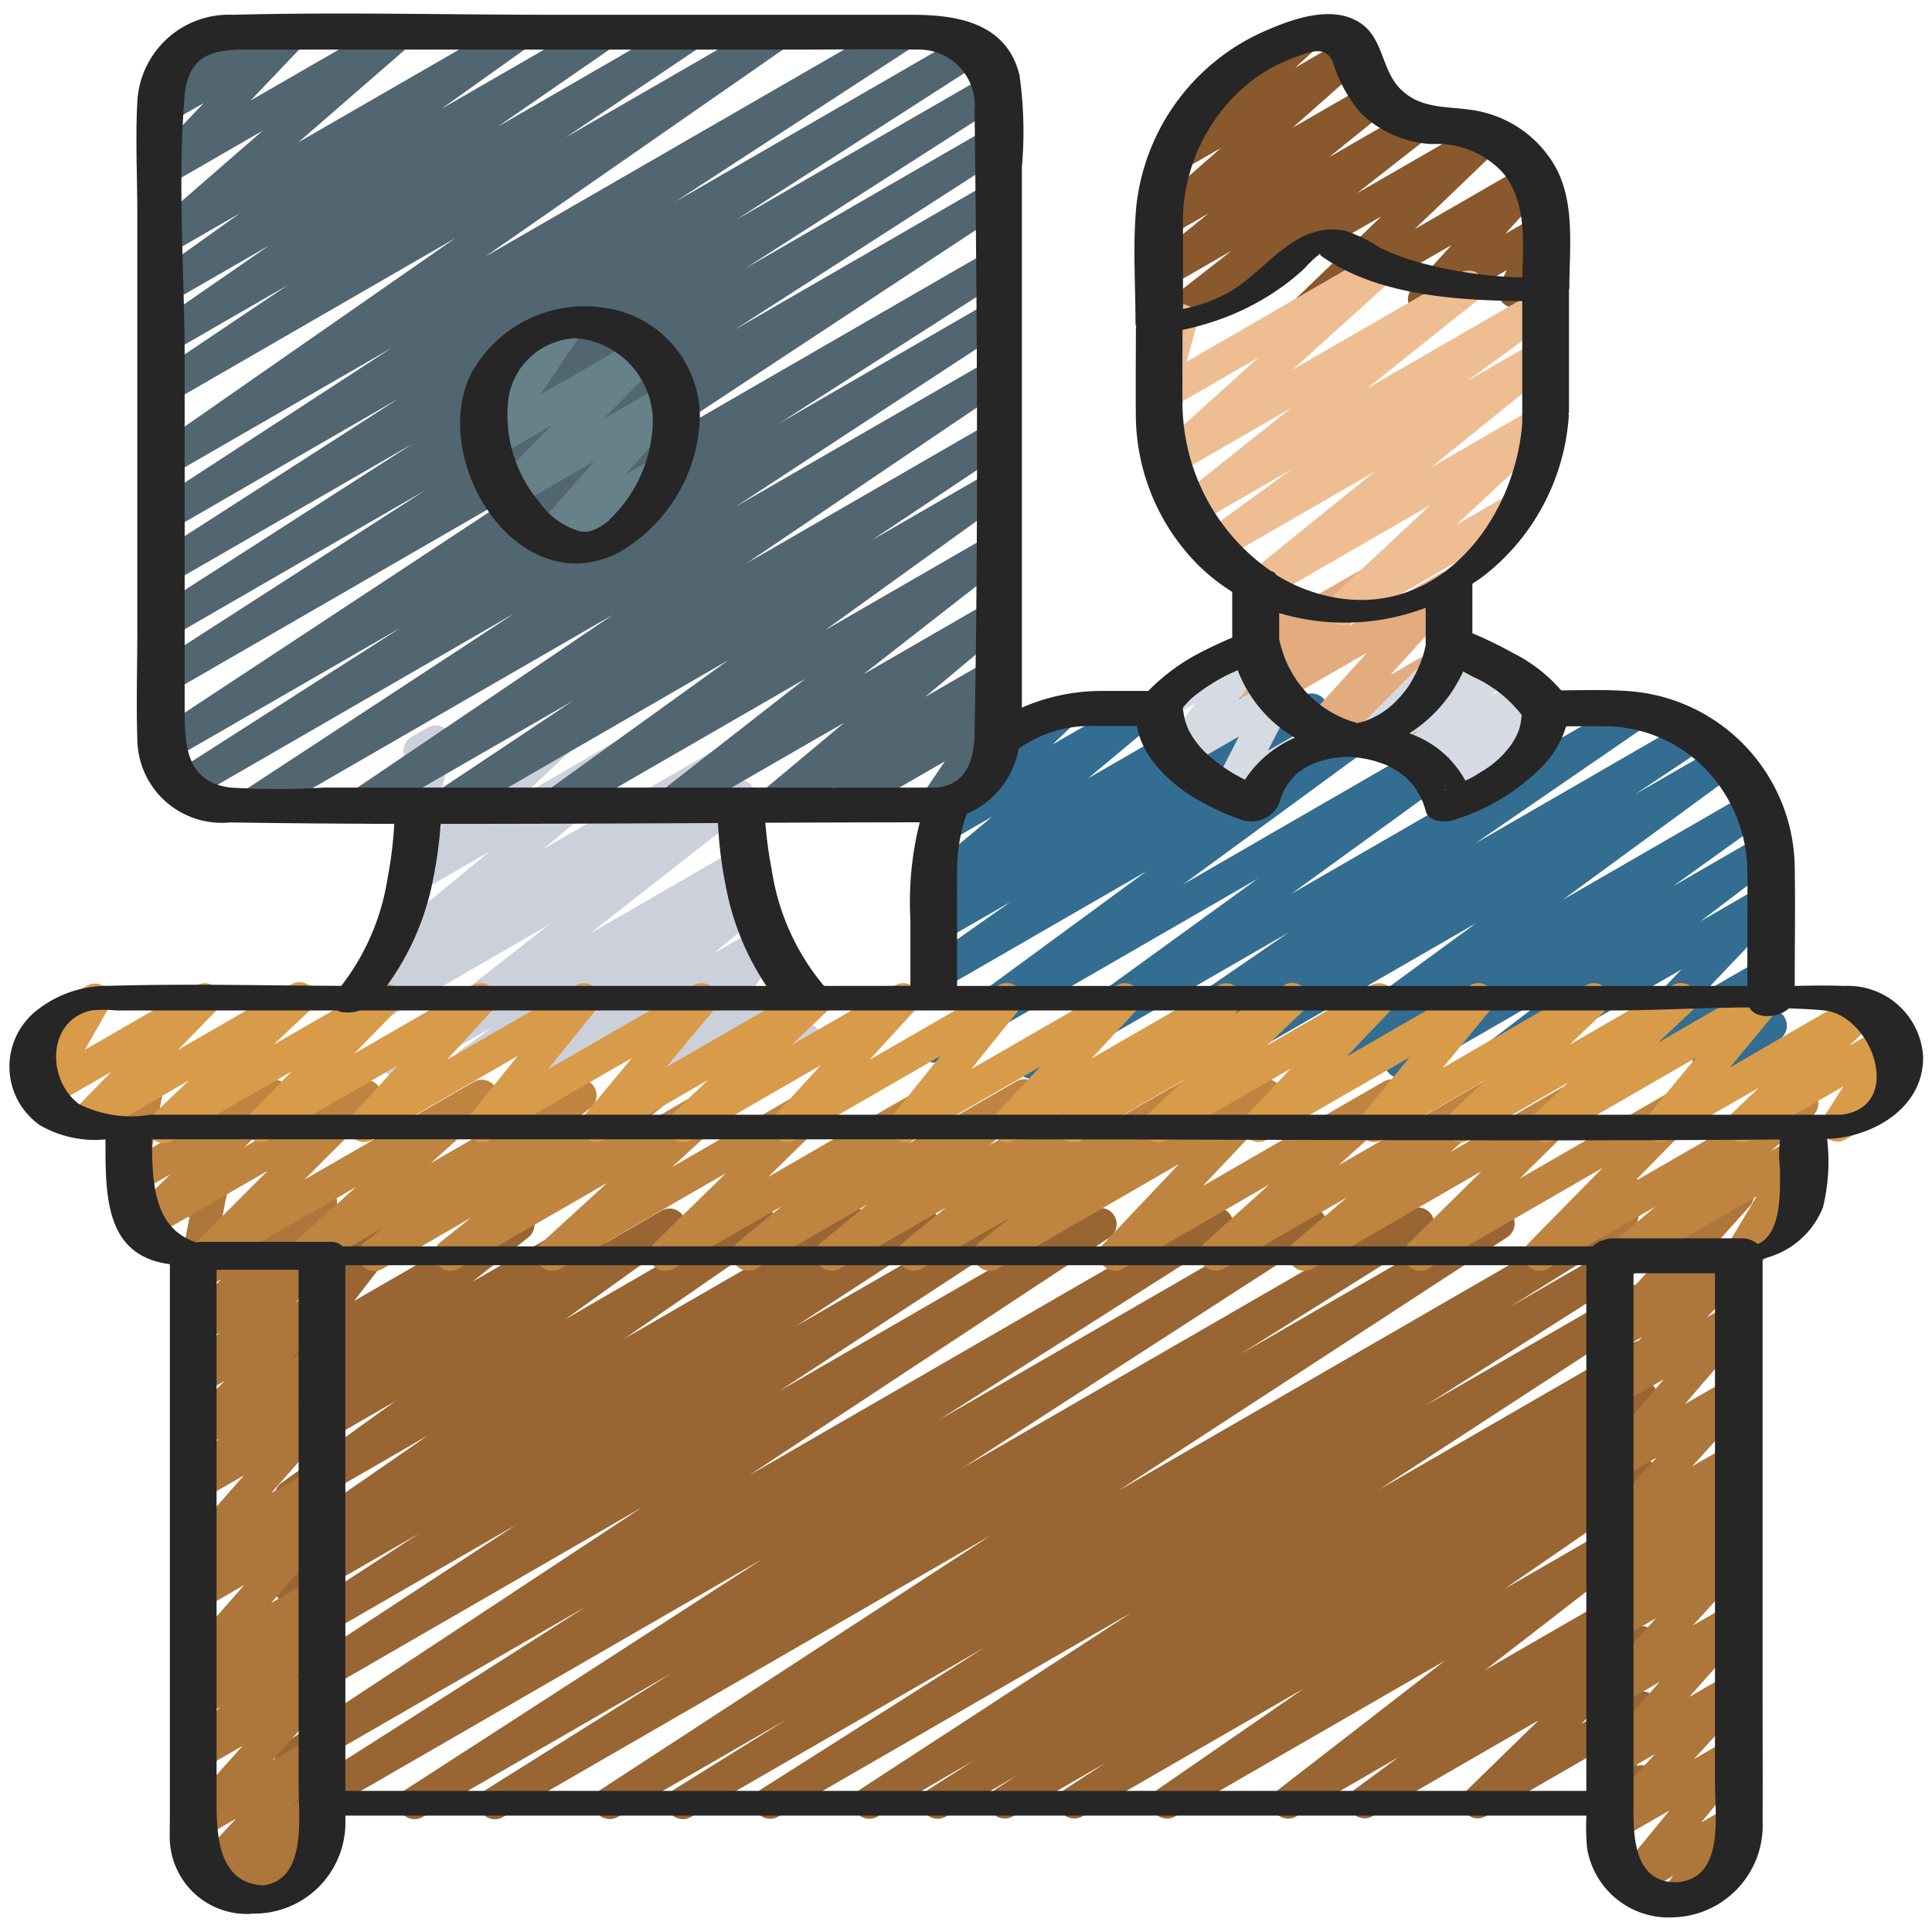 <svg id="Icons" height="512" viewBox="0 0 60 60" width="512" xmlns="http://www.w3.org/2000/svg"><path d="m36.256 10.48a.5.5 0 0 1 -.309-.893l2.3-1.8-1.967 1.133a.5.5 0 0 1 -.564-.821l1.811-1.468-1.246.719a.5.5 0 0 1 -.58-.808l2.21-1.942-1.22.7a.5.5 0 0 1 -.586-.8l1.364-1.239a.5.5 0 0 1 -.019-.876l2.738-1.585a.5.5 0 0 1 .586.8l-.557.507 1.553-.9a.5.5 0 0 1 .58.807l-2.208 1.953 2.375-1.367a.5.5 0 0 1 .564.821l-1.812 1.465 2.614-1.509a.5.5 0 0 1 .558.826l-2.3 1.8 3.822-2.203a.5.5 0 0 1 .6.793l-2.63 2.524 3.422-1.975a.5.5 0 0 1 .621.768l-1.228 1.352.975-.563a.5.5 0 0 1 .7.654l-.323.656a.5.5 0 0 1 .143.921l-.966.557a.5.5 0 0 1 -.7-.653l.219-.446-2.322 1.341a.5.5 0 0 1 -.62-.769l1.226-1.351-4.206 2.429a.5.5 0 0 1 -.6-.793l2.626-2.526-6.4 3.694a.491.491 0 0 1 -.244.067z" fill="#89582c"/><path d="m32.029 33.5a.5.5 0 0 1 -.294-.9l7.33-5.316-9.785 5.65a.5.5 0 0 1 -.546-.836l6.866-5.037-6.32 3.648a.5.5 0 0 1 -.538-.842l2.629-1.85-2.092 1.207a.5.5 0 0 1 -.541-.84l1.046-.746-.5.291a.5.5 0 0 1 -.57-.817l2.1-1.751-1.315.759a.5.5 0 0 1 -.594-.8l1.27-1.2a.5.5 0 0 1 -.035-.885l2.544-1.468a.5.5 0 0 1 .594.795l-.592.56 2.639-1.522a.5.5 0 0 1 .571.816l-2.1 1.753 4.452-2.569a.5.5 0 0 1 .671.162.5.5 0 0 1 -.13.678l-1.042.743 2.743-1.583a.5.5 0 0 1 .538.841l-2.622 1.846 4.657-2.687a.5.5 0 0 1 .546.836l-6.866 5.03 10.157-5.866a.5.5 0 0 1 .544.837l-7.334 5.318 10.438-6.025a.5.5 0 0 1 .533.844l-5.263 3.617 6.565-3.791a.5.5 0 0 1 .527.849l-2.14 1.424 2.556-1.473a.5.5 0 0 1 .545.836l-5.343 3.912 5.748-3.318a.5.5 0 0 1 .542.839l-2.86 2.054 2.667-1.54a.5.5 0 0 1 .553.831l-2.371 1.8 1.918-1.107a.5.5 0 0 1 .612.777l-2.4 2.521 1.8-1.04a.5.5 0 0 1 .66.717l-.65.938a.5.5 0 0 1 .5.866l-1.935 1.118a.5.5 0 0 1 -.661-.717l.652-.939-2.874 1.659a.5.5 0 0 1 -.613-.777l2.4-2.52-5.72 3.3a.5.5 0 0 1 -.553-.83l2.373-1.807-4.573 2.64a.5.5 0 0 1 -.542-.839l2.858-2.052-5.013 2.894a.5.5 0 0 1 -.545-.836l5.343-3.912-8.232 4.752a.5.5 0 0 1 -.527-.849l2.138-1.422-3.939 2.274a.5.5 0 0 1 -.533-.845l5.268-3.619-7.739 4.467a.491.491 0 0 1 -.251.074z" fill="#346d92"/><path d="m40.663 23.492a.5.5 0 0 1 -.37-.836l2.165-2.388-3.178 1.832a.5.5 0 0 1 -.609-.781l.881-.91-.272.156a.5.5 0 0 1 -.733-.558l.275-1.056a.492.492 0 0 1 -.224-.2.5.5 0 0 1 .182-.683l.5-.291a.5.5 0 0 1 .734.559l-.2.771 2.329-1.343a.5.5 0 0 1 .609.78l-.879.908 2.846-1.642a.5.5 0 0 1 .62.768l-2.164 2.389 1.557-.9a.5.5 0 0 1 .677.694l-.519.849a.5.5 0 0 1 .352.922l-1.525.881a.5.5 0 0 1 -.677-.693l.492-.8-2.621 1.513a.489.489 0 0 1 -.248.059z" fill="#e2ac7f"/><path d="m44.785 25.02a.5.5 0 0 1 -.371-.835l.616-.683-.833.48a.5.5 0 0 1 -.626-.762l.476-.541-1.33.767a.5.5 0 0 1 -.6-.786l2.312-2.316a.5.5 0 0 1 .249-.391l.387-.223a.5.5 0 0 1 .6.788l-.175.174.689-.4a.5.5 0 0 1 .626.763l-.476.54.947-.546a.5.5 0 0 1 .622.767l-.617.683.255-.147a.5.5 0 0 1 .5.866l-3 1.731a.49.49 0 0 1 -.251.071z" fill="#d6dbe3"/><path d="m38.147 25.1a.492.492 0 0 1 -.344-.139.5.5 0 0 1 -.1-.591l.776-1.5-1.64.946a.5.5 0 0 1 -.625-.1.5.5 0 0 1 -.025-.633l.936-1.238-.658.38a.5.5 0 1 1 -.5-.866l2.792-1.611a.5.5 0 0 1 .649.734l-.935 1.238.982-.567a.5.5 0 0 1 .694.662l-.775 1.5 1.674-.966a.5.5 0 0 1 .5.865l-3.148 1.82a.5.5 0 0 1 -.253.066z" fill="#d6dbe3"/><path d="m41.691 19.419a.5.5 0 0 1 -.341-.865l3.073-2.871-5.008 2.89a.5.5 0 0 1 -.564-.821l3.849-3.109-4.75 2.739a.5.5 0 0 1 -.545-.837l2.7-1.965-2.93 1.691a.5.5 0 0 1 -.562-.823l3.48-2.775-3.545 2.046a.5.5 0 0 1 -.585-.8l3.126-2.821-2.8 1.618a.5.5 0 0 1 -.731-.566l.372-1.341a.505.505 0 0 1 -.324-.239.5.5 0 0 1 .183-.683l.649-.374a.5.5 0 0 1 .731.567l-.321 1.159 5.832-3.376a.5.5 0 0 1 .585.8l-3.126 2.821 5.224-3.015a.5.5 0 0 1 .562.823l-3.479 2.778 5.274-3.044a.5.5 0 0 1 .545.837l-2.7 1.969 2.157-1.244a.5.5 0 0 1 .564.821l-3.844 3.108 3.265-1.884a.5.5 0 0 1 .592.8l-3.074 2.867 1.629-.941a.5.5 0 0 1 .5.866l-5.413 3.125a.5.5 0 0 1 -.25.069z" fill="#eebd91"/><path d="m9.546 56.5a.5.5 0 0 1 -.269-.922l8.912-5.678-8.909 5.144a.5.5 0 0 1 -.525-.85l11.182-7.38-10.657 6.153a.5.5 0 0 1 -.523-.851l7.271-4.762-6.748 3.896a.5.5 0 0 1 -.523-.852l4.243-2.764-3.72 2.144a.5.5 0 0 1 -.521-.852l.85-.55-.329.189a.5.5 0 0 1 -.534-.843l4.539-3.14-4.005 2.312a.5.5 0 0 1 -.541-.839l3.538-2.539-3 1.73a.5.5 0 0 1 -.536-.843l.415-.29a.5.5 0 0 1 -.439-.875l1.739-1.38-1.179.681a.5.5 0 0 1 -.644-.739l1.6-2.061-.958.553a.5.5 0 0 1 -.732-.564l.263-.96a.488.488 0 0 1 -.213-.2.5.5 0 0 1 .182-.682l.5-.289a.5.5 0 0 1 .733.564l-.18.657 2.12-1.223a.5.5 0 0 1 .645.739l-1.593 2.066 4.854-2.8a.5.5 0 0 1 .56.824l-1.74 1.38 3.822-2.206a.5.5 0 0 1 .536.843l-.252.175 1.769-1.02a.5.5 0 0 1 .541.839l-3.537 2.538 5.847-3.386a.5.5 0 0 1 .535.844l-4.54 3.14 6.905-3.986a.5.5 0 0 1 .521.853l-.846.547 2.428-1.4a.5.5 0 0 1 .524.852l-4.236 2.763 6.264-3.616a.5.5 0 0 1 .524.851l-7.279 4.765 9.735-5.62a.5.5 0 0 1 .525.85l-11.189 7.383 14.265-8.236a.5.5 0 0 1 .519.855l-8.9 5.669 11.3-6.527a.5.5 0 0 1 .521.853l-11.076 7.159 13.881-8.014a.5.5 0 0 1 .516.857l-5.762 3.617 7.752-4.476a.5.5 0 0 1 .523.852l-12.1 7.886 15.137-8.74a.5.5 0 0 1 .514.858l-3.5 2.178 3.856-2.225a.5.5 0 0 1 .517.854l-6.935 4.4 6.42-3.706a.5.5 0 0 1 .522.851l-8.419 5.486 7.9-4.561a.5.5 0 0 1 .517.855l-1.405.89.89-.513a.5.5 0 0 1 .518.855l-.652.416.135-.078a.5.5 0 0 1 .522.852l-1.274.826.755-.436a.5.5 0 0 1 .535.844l-4.531 3.127 4-2.308a.5.5 0 0 1 .557.828l-5.163 4 4.61-2.661a.5.5 0 0 1 .546.835l-1.35 1 .806-.466a.5.5 0 0 1 .6.791l-2.238 2.184 1.646-.95a.5.5 0 0 1 .717.612l-.63 1.638a.5.5 0 0 1 .417.9l-1.136.655a.5.5 0 0 1 -.717-.612l.625-1.625-3.88 2.24a.5.5 0 0 1 -.6-.791l2.241-2.185-5.16 2.979a.5.5 0 0 1 -.546-.835l1.357-1-3.179 1.84a.5.5 0 0 1 -.557-.828l5.163-4-8.369 4.831a.5.5 0 0 1 -.534-.844l4.532-3.129-6.89 3.975a.5.5 0 0 1 -.521-.852l1.262-.818-2.9 1.672a.5.5 0 0 1 -.518-.854l.647-.414-2.2 1.269a.5.5 0 0 1 -.518-.855l1.411-.9-3.023 1.757a.5.5 0 0 1 -.522-.852l8.423-5.488-10.985 6.342a.5.5 0 0 1 -.517-.855l6.942-4.406-9.117 5.263a.5.5 0 0 1 -.515-.858l3.477-2.166-5.239 3.025a.5.5 0 0 1 -.523-.852l12.1-7.886-15.137 8.74a.5.5 0 0 1 -.516-.857l5.762-3.617-7.753 4.477a.5.5 0 0 1 -.521-.853l11.075-7.157-13.874 8.013a.494.494 0 0 1 -.254.067z" fill="#963"/><path d="m12.386 33.5a.5.5 0 0 1 -.308-.893l4.968-3.886-5.77 3.331a.5.5 0 0 1 -.533-.845l1.35-.926a.5.5 0 0 1 -.519-.843l3.626-2.991-2.174 1.253a.5.5 0 0 1 -.591-.8l1.365-1.277-.546.315a.5.5 0 0 1 -.739-.538l.343-1.612a.491.491 0 0 1 -.261-.22.5.5 0 0 1 .182-.682l.5-.29a.5.5 0 0 1 .739.537l-.293 1.377 3.335-1.926a.5.5 0 0 1 .592.8l-1.368 1.281 3.616-2.089a.5.5 0 0 1 .569.819l-3.619 2.986 5.87-3.389a.5.5 0 0 1 .533.845l-1.317.9.784-.452a.5.5 0 0 1 .557.826l-4.966 3.889 4.589-2.649a.5.5 0 0 1 .545.837l-.945.689.651-.376a.5.5 0 0 1 .57.817l-1.554 1.29 1.432-.826a.5.5 0 0 1 .656.724l-1.355 1.885 1.7-.981a.5.5 0 0 1 .693.664l-.355.681a.515.515 0 0 1 .481.248.5.5 0 0 1 -.183.683l-1.246.719a.5.5 0 0 1 -.693-.664l.316-.607-2.213 1.277a.5.5 0 0 1 -.656-.723l1.356-1.888-4.534 2.616a.5.5 0 0 1 -.569-.817l1.551-1.289-3.656 2.112a.5.5 0 0 1 -.545-.837l.946-.69-2.657 1.535a.491.491 0 0 1 -.25.07z" fill="#ccd0da"/><path d="m7.4 59.309a.5.5 0 0 1 -.361-.846l.147-.152-.479.275a.5.5 0 0 1 -.616-.773l1.242-1.334-1.051.606a.5.5 0 0 1 -.623-.766l1.875-2.1-1.252.723a.5.5 0 0 1 -.6-.79l1.155-1.137-.555.319a.5.5 0 0 1 -.578-.809l.319-.279a.5.5 0 0 1 -.366-.83l1.93-2.194-1.3.753a.5.5 0 0 1 -.581-.807l.385-.341a.484.484 0 0 1 -.44-.18.5.5 0 0 1 .004-.647l1.924-2.183-1.3.749a.5.5 0 0 1 -.6-.79l1.128-1.106-.528.3a.5.5 0 0 1 -.6-.785l1.3-1.3-.691.4a.5.5 0 0 1 -.6-.789l1.132-1.112-.532.307a.5.5 0 0 1 -.6-.789l1.188-1.177-.587.339a.5.5 0 0 1 -.741-.529l.338-1.735a.488.488 0 0 1 -.279-.226.5.5 0 0 1 .182-.682l.506-.292a.5.5 0 0 1 .741.528l-.3 1.521 2.99-1.726a.5.5 0 0 1 .6.788l-1.193 1.172.587-.339a.5.5 0 0 1 .6.789l-1.132 1.112.532-.306a.5.5 0 0 1 .6.785l-1.3 1.3.693-.4a.5.5 0 0 1 .6.789l-1.12 1.112.528-.3a.5.5 0 0 1 .625.763l-1.925 2.181 1.3-.75a.5.5 0 0 1 .581.807l-.383.34a.513.513 0 0 1 .438.179.5.5 0 0 1 -.011.648l-1.93 2.194 1.3-.753a.5.5 0 0 1 .578.81l-.32.278a.5.5 0 0 1 .342.857l-1.152 1.139.557-.32a.5.5 0 0 1 .623.765l-1.875 2.1 1.252-.723a.5.5 0 0 1 .616.774l-1.237 1.339.626-.362a.5.5 0 0 1 .611.779l-.4.417a.5.5 0 0 1 .185.928l-2.474 1.426a.49.49 0 0 1 -.248.068z" fill="#ad763a"/><path d="m52.048 59.46a.5.5 0 0 1 -.393-.81l.311-.393-1.007.581a.5.5 0 0 1 -.637-.749l1.526-1.862-1.568.9a.5.5 0 0 1 -.618-.771l1.738-1.885-1.117.644a.5.5 0 0 1 -.624-.764l1.883-2.117-1.259.727a.5.5 0 0 1 -.619-.77l1.768-1.937-1.149.662a.5.5 0 0 1 -.589-.8l.654-.6-.065.037a.5.5 0 0 1 -.6-.792l1.041-1.01-.444.249a.5.5 0 0 1 -.62-.769l1.785-1.963-1.165.671a.5.5 0 0 1 -.629-.758l2.018-2.344-1.389.8a.5.5 0 0 1 -.605-.785l1.325-1.332-.718.414a.5.5 0 0 1 -.622-.767l1.834-2.04-1.212.7a.5.5 0 0 1 -.739-.537l.321-1.5a.491.491 0 0 1 -.264-.221.5.5 0 0 1 .182-.682l.506-.292a.5.5 0 0 1 .739.537l-.273 1.268 2.966-1.711a.5.5 0 0 1 .622.766l-1.835 2.042 1.213-.7a.5.5 0 0 1 .605.784l-1.325 1.333.716-.413a.5.5 0 0 1 .629.759l-2.02 2.345 1.392-.8a.5.5 0 0 1 .62.768l-1.785 1.964 1.165-.672a.5.5 0 0 1 .6.792l-1.041 1.01.444-.256a.5.5 0 0 1 .59.8l-.652.6.062-.036a.5.5 0 0 1 .619.77l-1.768 1.937 1.149-.662a.5.5 0 0 1 .624.765l-1.883 2.115 1.26-.726a.5.5 0 0 1 .618.77l-1.734 1.888 1.116-.644a.5.5 0 0 1 .636.749l-1.524 1.863.888-.513a.5.5 0 0 1 .642.742l-.559.709a.5.5 0 0 1 .118.915l-1.624.938a.5.5 0 0 1 -.25.069z" fill="#ad763a"/><path d="m11.638 39.471a.5.5 0 0 1 -.307-.9l.567-.438-2.198 1.267a.5.5 0 0 1 -.584-.8l1.936-1.734-4.395 2.534a.5.5 0 0 1 -.6-.786l2.258-2.256-3.701 2.142a.5.5 0 0 1 -.6-.791l1.273-1.238-1.009.582a.5.5 0 0 1 -.741-.528l.334-1.728a.5.5 0 0 1 -.093-.907l.5-.289a.5.5 0 0 1 .741.527l-.292 1.512 3.538-2.04a.5.5 0 0 1 .6.791l-1.274 1.232 3.517-2.03a.5.5 0 0 1 .6.786l-2.255 2.256 5.274-3.044a.5.5 0 0 1 .584.8l-1.936 1.733 4.4-2.54a.5.5 0 0 1 .557.828l-.567.439 2.2-1.268a.5.5 0 0 1 .561.824l-.956.76 2.746-1.585a.5.5 0 0 1 .588.8l-2.034 1.862 4.618-2.666a.5.5 0 0 1 .6.79l-2.229 2.182 5.141-2.967a.5.5 0 0 1 .567.818l-1.352 1.115 3.35-1.935a.5.5 0 0 1 .57.817l-1.417 1.174 3.451-1.992a.5.5 0 0 1 .567.819l-1.322 1.084 3.3-1.9a.5.5 0 0 1 .561.824l-.983.783 2.785-1.608a.5.5 0 0 1 .613.777l-2.336 2.473 5.632-3.252a.5.5 0 0 1 .586.8l-2 1.809 4.528-2.616a.5.5 0 0 1 .574.814l-1.641 1.394 3.828-2.21a.5.5 0 0 1 .6.788l-2.261 2.241 5.25-3.031a.5.5 0 0 1 .607.784l-2.305 2.347 4.968-2.867a.5.5 0 0 1 .573.815l-1.307 1.106.735-.424a.5.5 0 0 1 .678.69l-.925 1.545a.5.5 0 0 1 .448.892l-1.614.932a.5.5 0 0 1 -.679-.69l.922-1.54-3.889 2.241a.5.5 0 0 1 -.573-.814l1.311-1.105-3.332 1.919a.5.5 0 0 1 -.606-.783l2.307-2.347-5.422 3.13a.5.5 0 0 1 -.6-.788l2.263-2.239-5.248 3.027a.5.5 0 0 1 -.575-.813l1.642-1.4-3.829 2.213a.5.5 0 0 1 -.586-.8l2-1.81-4.524 2.61a.5.5 0 0 1 -.614-.776l2.337-2.473-5.629 3.249a.5.5 0 0 1 -.561-.824l.98-.78-2.779 1.6a.5.5 0 0 1 -.567-.819l1.324-1.077-3.301 1.9a.5.5 0 0 1 -.569-.817l1.415-1.172-3.447 1.989a.5.5 0 0 1 -.567-.818l1.354-1.114-3.349 1.932a.5.5 0 0 1 -.6-.79l2.227-2.175-5.138 2.965a.5.5 0 0 1 -.653-.136.5.5 0 0 1 .065-.665l2.036-1.863-4.617 2.664a.5.5 0 0 1 -.561-.824l.955-.76-2.743 1.584a.493.493 0 0 1 -.25.071z" fill="#bf8540"/><path d="m33.3 35.471a.5.5 0 0 1 -.317-.886l.108-.09-1.573.908a.5.5 0 0 1 -.642-.121.5.5 0 0 1 .025-.652l1.4-1.5-3.947 2.27a.5.5 0 0 1 -.64-.746l1.494-1.86-4.515 2.606a.5.5 0 0 1 -.619-.77l1.419-1.55-4.019 2.32a.5.5 0 0 1 -.6-.794l1.114-1.065-3.216 1.859a.5.5 0 0 1 -.634-.752l1.488-1.793-4.408 2.545a.5.5 0 0 1 -.64-.746l1.5-1.86-4.519 2.606a.5.5 0 0 1 -.619-.77l1.415-1.542-4.005 2.312a.5.5 0 0 1 -.608-.782l1.312-1.343-3.683 2.125a.5.5 0 0 1 -.6-.8l1.107-1.055-3.018 1.755a.5.5 0 0 1 -.607-.782l1.205-1.232-1.918 1.105a.5.5 0 0 1 -.685-.68l.745-1.311-.031.018a.5.5 0 0 1 -.5-.867l1.631-.94a.5.5 0 0 1 .6.078.5.5 0 0 1 .082.6l-.744 1.311 3.474-2a.5.5 0 0 1 .608.782l-1.2 1.23 3.48-2.012a.5.5 0 0 1 .6.8l-1.11 1.048 3.21-1.848a.5.5 0 0 1 .608.782l-1.312 1.343 3.681-2.125a.5.5 0 0 1 .618.77l-1.414 1.541 4-2.311a.5.5 0 0 1 .639.746l-1.5 1.86 4.524-2.606a.5.5 0 0 1 .635.752l-1.489 1.79 4.41-2.542a.5.5 0 0 1 .595.794l-1.115 1.062 3.22-1.856a.5.5 0 0 1 .619.77l-1.419 1.547 4.02-2.32a.5.5 0 0 1 .639.746l-1.495 1.857 4.517-2.6a.5.5 0 0 1 .616.773l-1.4 1.5 3.942-2.273a.5.5 0 0 1 .567.818l-.109.091 1.575-.909a.5.5 0 0 1 .6.794l-1.119 1.07 3.225-1.864a.5.5 0 0 1 .612.777l-1.364 1.433 3.833-2.21a.5.5 0 0 1 .637.75l-1.491 1.816 4.445-2.566a.5.5 0 0 1 .595.795l-1.108 1.055 3.207-1.85a.5.5 0 0 1 .592.8l-1.046.983 3.084-1.78a.5.5 0 0 1 .635.751l-1.487 1.8 3.976-2.3a.5.5 0 0 1 .6.794l-.863.827 1.092-.63a.5.5 0 0 1 .671.7l-.634.991a.5.5 0 0 1 .362.92l-1.614.932a.5.5 0 0 1 -.671-.7l.608-.951-2.895 1.663a.5.5 0 0 1 -.595-.794l.862-.826-2.808 1.62a.5.5 0 0 1 -.634-.751l1.488-1.8-4.419 2.551a.5.5 0 0 1 -.592-.8l1.046-.983-3.084 1.783a.5.5 0 0 1 -.595-.8l1.107-1.055-3.207 1.855a.5.5 0 0 1 -.637-.75l1.491-1.815-4.444 2.565a.5.5 0 0 1 -.612-.777l1.364-1.436-3.833 2.213a.5.5 0 0 1 -.6-.794l1.119-1.071-3.226 1.865a.493.493 0 0 1 -.245.071z" fill="#d89b4a"/><path d="m13.885 25.471a.5.5 0 0 1 -.278-.916l4.178-2.785-6.295 3.63a.5.5 0 0 1 -.53-.846l8.08-5.465-10.933 6.311a.5.5 0 0 1 -.524-.85l8.389-5.5-10.017 5.785a.5.5 0 0 1 -.519-.854l7.03-4.5-7.141 4.119a.5.5 0 0 1 -.525-.851l11.729-7.727-11.249 6.495a.5.5 0 0 1 -.52-.854l8.44-5.432-7.92 4.575a.5.5 0 0 1 -.52-.854l8.052-5.169-7.533 4.348a.5.5 0 0 1 -.52-.854l7.623-4.9-7.1 4.1a.5.5 0 0 1 -.522-.852l7.4-4.818-6.879 3.97a.5.5 0 0 1 -.535-.842l9.389-6.535-8.856 5.114a.5.5 0 0 1 -.528-.848l4.194-2.816-3.666 2.116a.5.5 0 0 1 -.534-.844l3.618-2.5-3.084 1.778a.5.5 0 0 1 -.541-.839l2.72-1.944-2.179 1.259a.5.5 0 0 1 -.578-.81l3.46-3.009-2.882 1.664a.5.5 0 0 1 -.612-.778l1.662-1.743-1.05.6a.5.5 0 0 1 -.635-.751l.5-.6a.492.492 0 0 1 -.253-.216.5.5 0 0 1 .183-.683l1.626-.939a.5.5 0 0 1 .636.751l-.158.191 1.656-.953a.5.5 0 0 1 .612.777l-1.661 1.742 4.369-2.519a.5.5 0 0 1 .578.809l-3.461 3.007 6.617-3.816a.5.5 0 0 1 .67.162.5.5 0 0 1 -.129.678l-2.722 1.941 4.823-2.781a.5.5 0 0 1 .534.843l-3.619 2.5 5.795-3.343a.5.5 0 0 1 .529.847l-4.2 2.819 6.353-3.666a.5.5 0 0 1 .535.842l-9.393 6.531 12.778-7.373a.5.5 0 0 1 .522.851l-7.4 4.818 8.989-5.19a.5.5 0 0 1 .521.854l-7.623 4.9 7.8-4.5a.5.5 0 0 1 .521.854l-8.039 5.157 7.587-4.38a.5.5 0 0 1 .52.853l-8.44 5.432 7.92-4.574a.5.5 0 0 1 .525.85l-11.736 7.732 11.212-6.473a.5.5 0 0 1 .519.854l-7.026 4.5 6.507-3.756a.5.5 0 0 1 .524.85l-8.392 5.5 7.868-4.542a.5.5 0 0 1 .53.847l-8.074 5.463 7.544-4.356a.5.5 0 0 1 .527.849l-4.182 2.788 3.655-2.109a.5.5 0 0 1 .542.838l-5.636 4.059 5.094-2.94a.5.5 0 0 1 .557.827l-4.473 3.491 3.916-2.261a.5.5 0 0 1 .57.817l-2.562 2.142 1.992-1.15a.5.5 0 0 1 .567.819l-.383.314a.507.507 0 0 1 .432.155.5.5 0 0 1 .048.621l-.756 1.118a.524.524 0 0 1 .475.248.5.5 0 0 1 -.182.683l-1.614.932a.5.5 0 0 1 -.664-.713l.7-1.028-3.044 1.756a.5.5 0 0 1 -.567-.819l.2-.164-1.705.984a.5.5 0 0 1 -.571-.816l2.565-2.144-5.133 2.959a.5.5 0 0 1 -.558-.827l4.475-3.491-7.482 4.318a.5.5 0 0 1 -.542-.838l5.635-4.058-8.482 4.9a.5.5 0 0 1 -.25.067z" fill="#516670"/><path d="m17.039 17.194a.5.5 0 0 1 -.375-.83l1.794-2.04-2.458 1.422a.5.5 0 0 1 -.6-.784l1.739-1.757-1.736 1a.5.5 0 0 1 -.664-.712l1.262-1.873-.061.035a.5.5 0 1 1 -.5-.865l1.937-1.118a.5.5 0 0 1 .664.712l-1.262 1.873 3.086-1.782a.5.5 0 0 1 .606.784l-1.739 1.757 1.871-1.08a.5.5 0 0 1 .625.762l-1.793 2.039.9-.52a.5.5 0 1 1 .5.865l-3.538 2.043a.489.489 0 0 1 -.258.069z" fill="#678189"/><g fill="#262626"><path d="m57.276 30.619c-.511-.02-1.025-.011-1.539 0 0-1.241.019-2.483 0-3.724a5.56 5.56 0 0 0 -5.118-5.429c-.708-.053-1.424-.034-2.135-.025a4.831 4.831 0 0 0 -1.494-1.16 13.051 13.051 0 0 0 -1.264-.615v-1.538c.119-.079.24-.157.354-.244a6.889 6.889 0 0 0 2.642-4.991c0-.016-.011-.024-.013-.039s.017-.031.017-.048v-3.806c0-.016.012-.029.012-.045 0-1.255.191-2.669-.448-3.8a3.556 3.556 0 0 0 -2.25-1.676c-.9-.223-1.851 0-2.564-.731-.553-.57-.523-1.494-1.15-1.976-.879-.672-2.185-.187-3.081.208a6.73 6.73 0 0 0 -3.953 5.4c-.118 1.207-.028 2.453-.028 3.664a.413.413 0 0 0 .024.1.24.24 0 0 0 -.012.053c0 .943-.011 1.886 0 2.829a6.643 6.643 0 0 0 1.538 4.086 5.971 5.971 0 0 0 1.454 1.269v1.419c-.268.12-.538.234-.8.371a6.331 6.331 0 0 0 -1.808 1.287h-1.478a6.166 6.166 0 0 0 -2.447.519v-16.787a12.447 12.447 0 0 0 -.075-2.862c-.399-1.618-1.934-1.869-3.337-1.869h-11.136c-3.311 0-6.636-.087-9.947 0a2.851 2.851 0 0 0 -2.975 2.7c-.063 1.16 0 2.343 0 3.505v12.88c0 1.14-.037 2.286 0 3.425a2.621 2.621 0 0 0 2.879 2.572c1.7.027 3.4.039 5.1.045a12.526 12.526 0 0 1 -.206 1.678 7.282 7.282 0 0 1 -1.438 3.352c-2.4-.009-4.813-.07-7.213 0a3.539 3.539 0 0 0 -2.258.772 2.222 2.222 0 0 0 .11 3.556 3.422 3.422 0 0 0 2.037.442c0 1.708-.035 3.616 2 3.874v17.14c0 .265-.014.534 0 .8a2.393 2.393 0 0 0 2.448 2.239c.036 0 .085-.006.129-.01h.055a2.828 2.828 0 0 0 2.818-2.906c0-.046 0-.092 0-.138h38.539v.061a7.184 7.184 0 0 0 .024.951 2.564 2.564 0 0 0 2.65 2.149 2.857 2.857 0 0 0 2.8-2.99c.008-1.232 0-2.463 0-3.695v-13.77a2.634 2.634 0 0 0 1.873-1.591 5.959 5.959 0 0 0 .131-2.127.484.484 0 0 0 .063-.01.8.8 0 0 0 .086 0c1.382-.111 2.862-1.013 2.832-2.562a2.341 2.341 0 0 0 -2.448-2.182zm-10.021-8.419a1.872 1.872 0 0 1 -.087.48 2.125 2.125 0 0 1 -.267.49 3.049 3.049 0 0 1 -.9.8c-.044.029-.278.167-.134.085-.086.049-.172.1-.26.142l-.1.046a3.144 3.144 0 0 0 -1.739-1.468 4.486 4.486 0 0 0 1.671-1.921c.092.048.191.1.3.161a3.966 3.966 0 0 1 1.516 1.185zm-2.317 2.3a.466.466 0 0 0 -.11.051.2.2 0 0 1 .11-.051zm-3.153-1h.056-.1zm.062 0h.025zm-2.976-20.992a4.95 4.95 0 0 1 1.289-.708c.452-.165 1-.43 1.233.128a4.5 4.5 0 0 0 .848 1.565 3.42 3.42 0 0 0 2.23.982 2.776 2.776 0 0 1 2.2.887c.739.892.638 2.136.605 3.255a13.442 13.442 0 0 1 -3.215-.471 7.324 7.324 0 0 1 -1.194-.446 4.4 4.4 0 0 0 -1.1-.535c-1.6-.3-2.428 1.281-3.664 1.943a4.731 4.731 0 0 1 -1.3.474l-.064.011c0-.838 0-1.676 0-2.513a5.579 5.579 0 0 1 2.132-4.572zm-2.147 10.1c-.007-.787 0-1.575 0-2.363a8.69 8.69 0 0 0 1.128-.316 7.787 7.787 0 0 0 1.766-.885 7.1 7.1 0 0 0 .885-.7 4.2 4.2 0 0 1 .387-.38.55.55 0 0 0 .11-.093c-.008.02-.009.054.064.1 1.725 1.2 4.146 1.357 6.211 1.38v3.789c-.228 2.945-2.477 5.941-5.71 5.436a5.193 5.193 0 0 1 -1.927-.72.349.349 0 0 0 -.078-.087.562.562 0 0 0 -.09-.035 6.375 6.375 0 0 1 -2.746-5.129zm7.552 6.27v1.164a.209.209 0 0 0 -.008.023 2.739 2.739 0 0 1 -.078.309l-.043.128c-.027.072-.056.143-.087.214a4.163 4.163 0 0 1 -.233.456c-.032.053-.1.163-.113.179l-.064.086c-.036.046-.073.093-.111.138-.066.078-.135.153-.208.226 0 0-.076.071-.085.082-.034.029-.068.057-.1.084a3.159 3.159 0 0 1 -.308.217l-.028.017q-.1.053-.2.1c-.058.027-.116.051-.175.076s-.048.02 0 0l-.076.025c-.068.022-.137.035-.205.053a3.35 3.35 0 0 1 -2.337-2.266 2.857 2.857 0 0 1 -.091-.35v-.8a7.089 7.089 0 0 0 4.55-.164zm-7.531 3.092c.023-.031.048-.061.073-.089.041-.045.082-.09.125-.133.027-.026.054-.053.083-.078l.03-.025c.07-.057.142-.112.215-.166.133-.1.27-.188.41-.275l.155-.094.05-.028.152-.082c.129-.069.267-.122.4-.187a4.151 4.151 0 0 0 1.777 2.1 3.508 3.508 0 0 0 -1.552 1.3 4.968 4.968 0 0 1 -1.232-.847 2.81 2.81 0 0 1 -.5-.661 1.965 1.965 0 0 1 -.147-.412c-.017-.074-.027-.147-.041-.221-.018-.1-.019-.021 0-.093s.032-.052.002-.012zm-2.806.576h1.368c.014.067.025.135.042.2a2.8 2.8 0 0 0 .483.942 4.9 4.9 0 0 0 1.568 1.259 6.925 6.925 0 0 0 1.176.519.938.938 0 0 0 1.156-.53 2.1 2.1 0 0 1 .23-.536 2.123 2.123 0 0 1 .289-.352c.017-.012.087-.071.085-.07.032-.024.064-.048.1-.071s.078-.052.118-.077c.075-.038.149-.077.227-.111.039-.018.079-.033.119-.05.144-.041.287-.081.433-.116l.025-.006h.015c.057-.007.114-.017.171-.023.089-.01.178-.015.267-.02h.051c.091.006.181.011.271.021.058.006.115.014.172.022l.156.028.15.037c.084.023.167.049.249.077a1.626 1.626 0 0 1 .372.161 2.734 2.734 0 0 1 .435.3 2.158 2.158 0 0 1 .612 1.043c.089.332.59.361.851.278a6.569 6.569 0 0 0 2.77-1.671 3.2 3.2 0 0 0 .62-.921c.039-.093.081-.2.118-.323.424 0 .847-.007 1.271 0a4.374 4.374 0 0 1 2.991 1.261 4.622 4.622 0 0 1 1.366 3.23c.007.607 0 1.214 0 1.821v1.751h-24.542v-3.679a5.2 5.2 0 0 1 .3-1.665 2.732 2.732 0 0 0 1.613-2.023 3.891 3.891 0 0 1 1.407-.623 4.559 4.559 0 0 1 .895-.086zm-8.349 8.073a7.308 7.308 0 0 1 -1.622-3.6 13.248 13.248 0 0 1 -.2-1.468q2.24-.01 4.479-.013h.317a10.086 10.086 0 0 0 -.29 3.032v2.046zm-18.436-6.16c-1.416-.178-1.419-1.4-1.419-2.483v-10.77c0-2.71-.23-5.53 0-8.232.133-1.565 1.3-1.433 2.44-1.433h16.547c1.247 0 2.5-.025 3.744 0a1.736 1.736 0 0 1 1.8 1.905c.081 6.43.12 12.889 0 19.319-.014.792-.221 1.615-1.2 1.694h-19.023a23.8 23.8 0 0 1 -2.889 0zm6.309 2.777a12.781 12.781 0 0 0 .222-1.65c2.871 0 5.742-.012 8.613-.026a12.438 12.438 0 0 0 .234 1.918 8.317 8.317 0 0 0 1.268 3.141h-11.788a8.261 8.261 0 0 0 1.451-3.383zm-5.288 31.317c-1.435-.076-1.449-1.626-1.449-2.69v-16.43h2.548v15.989c0 1.016.263 2.953-1.099 3.131zm7.1-2.935h-4.549q0-1.4 0-2.792v-13.533h38.539v16.325zm36.781 2.839c-1.435 0-1.326-1.7-1.326-2.664v-16.25h2.53v15.847c.005 1.055.296 2.967-1.199 3.067zm2.533-19.824a.782.782 0 0 0 -.533-.176h-4a1.018 1.018 0 0 0 -.6.25h-38.815a.488.488 0 0 0 -.365-.14h-4a1.407 1.407 0 0 0 -.179.016c-1.311-.423-1.378-1.827-1.375-3.2h26.359c8.065 0 16.134.067 24.2.005a3.882 3.882 0 0 0 0 .932c-.005.658.062 1.986-.687 2.313zm2.589-4.014h-52.508a3.622 3.622 0 0 1 -2.209-.327c-1.016-.744-1.009-2.6.371-2.911a3.915 3.915 0 0 1 .788 0h6.866a.427.427 0 0 0 .077.039 1.13 1.13 0 0 0 .608-.039h38.848c1.4 0 2.863-.089 4.305-.095.207.376.905.336 1.233.029.368.016.738.027 1.1.066 1.512.166 2.489 3.001.526 3.238z"/><path d="m19 9.6a4.024 4.024 0 0 0 -4.361 1.989c-1.341 2.646 1.381 7.123 4.522 5.6a5 5 0 0 0 2.574-4.249 3.426 3.426 0 0 0 -2.735-3.34zm-.06 6.534a1.583 1.583 0 0 1 -.525.334l-.062.019a.376.376 0 0 0 -.06.019c-.012 0-.017 0-.055 0a.686.686 0 0 1 -.2 0 2.276 2.276 0 0 1 -1.267-.888 4.185 4.185 0 0 1 -.98-3.245 2.2 2.2 0 0 1 2.1-1.869 2.6 2.6 0 0 1 2.384 2.571 4.334 4.334 0 0 1 -1.339 3.054z"/></g></svg>